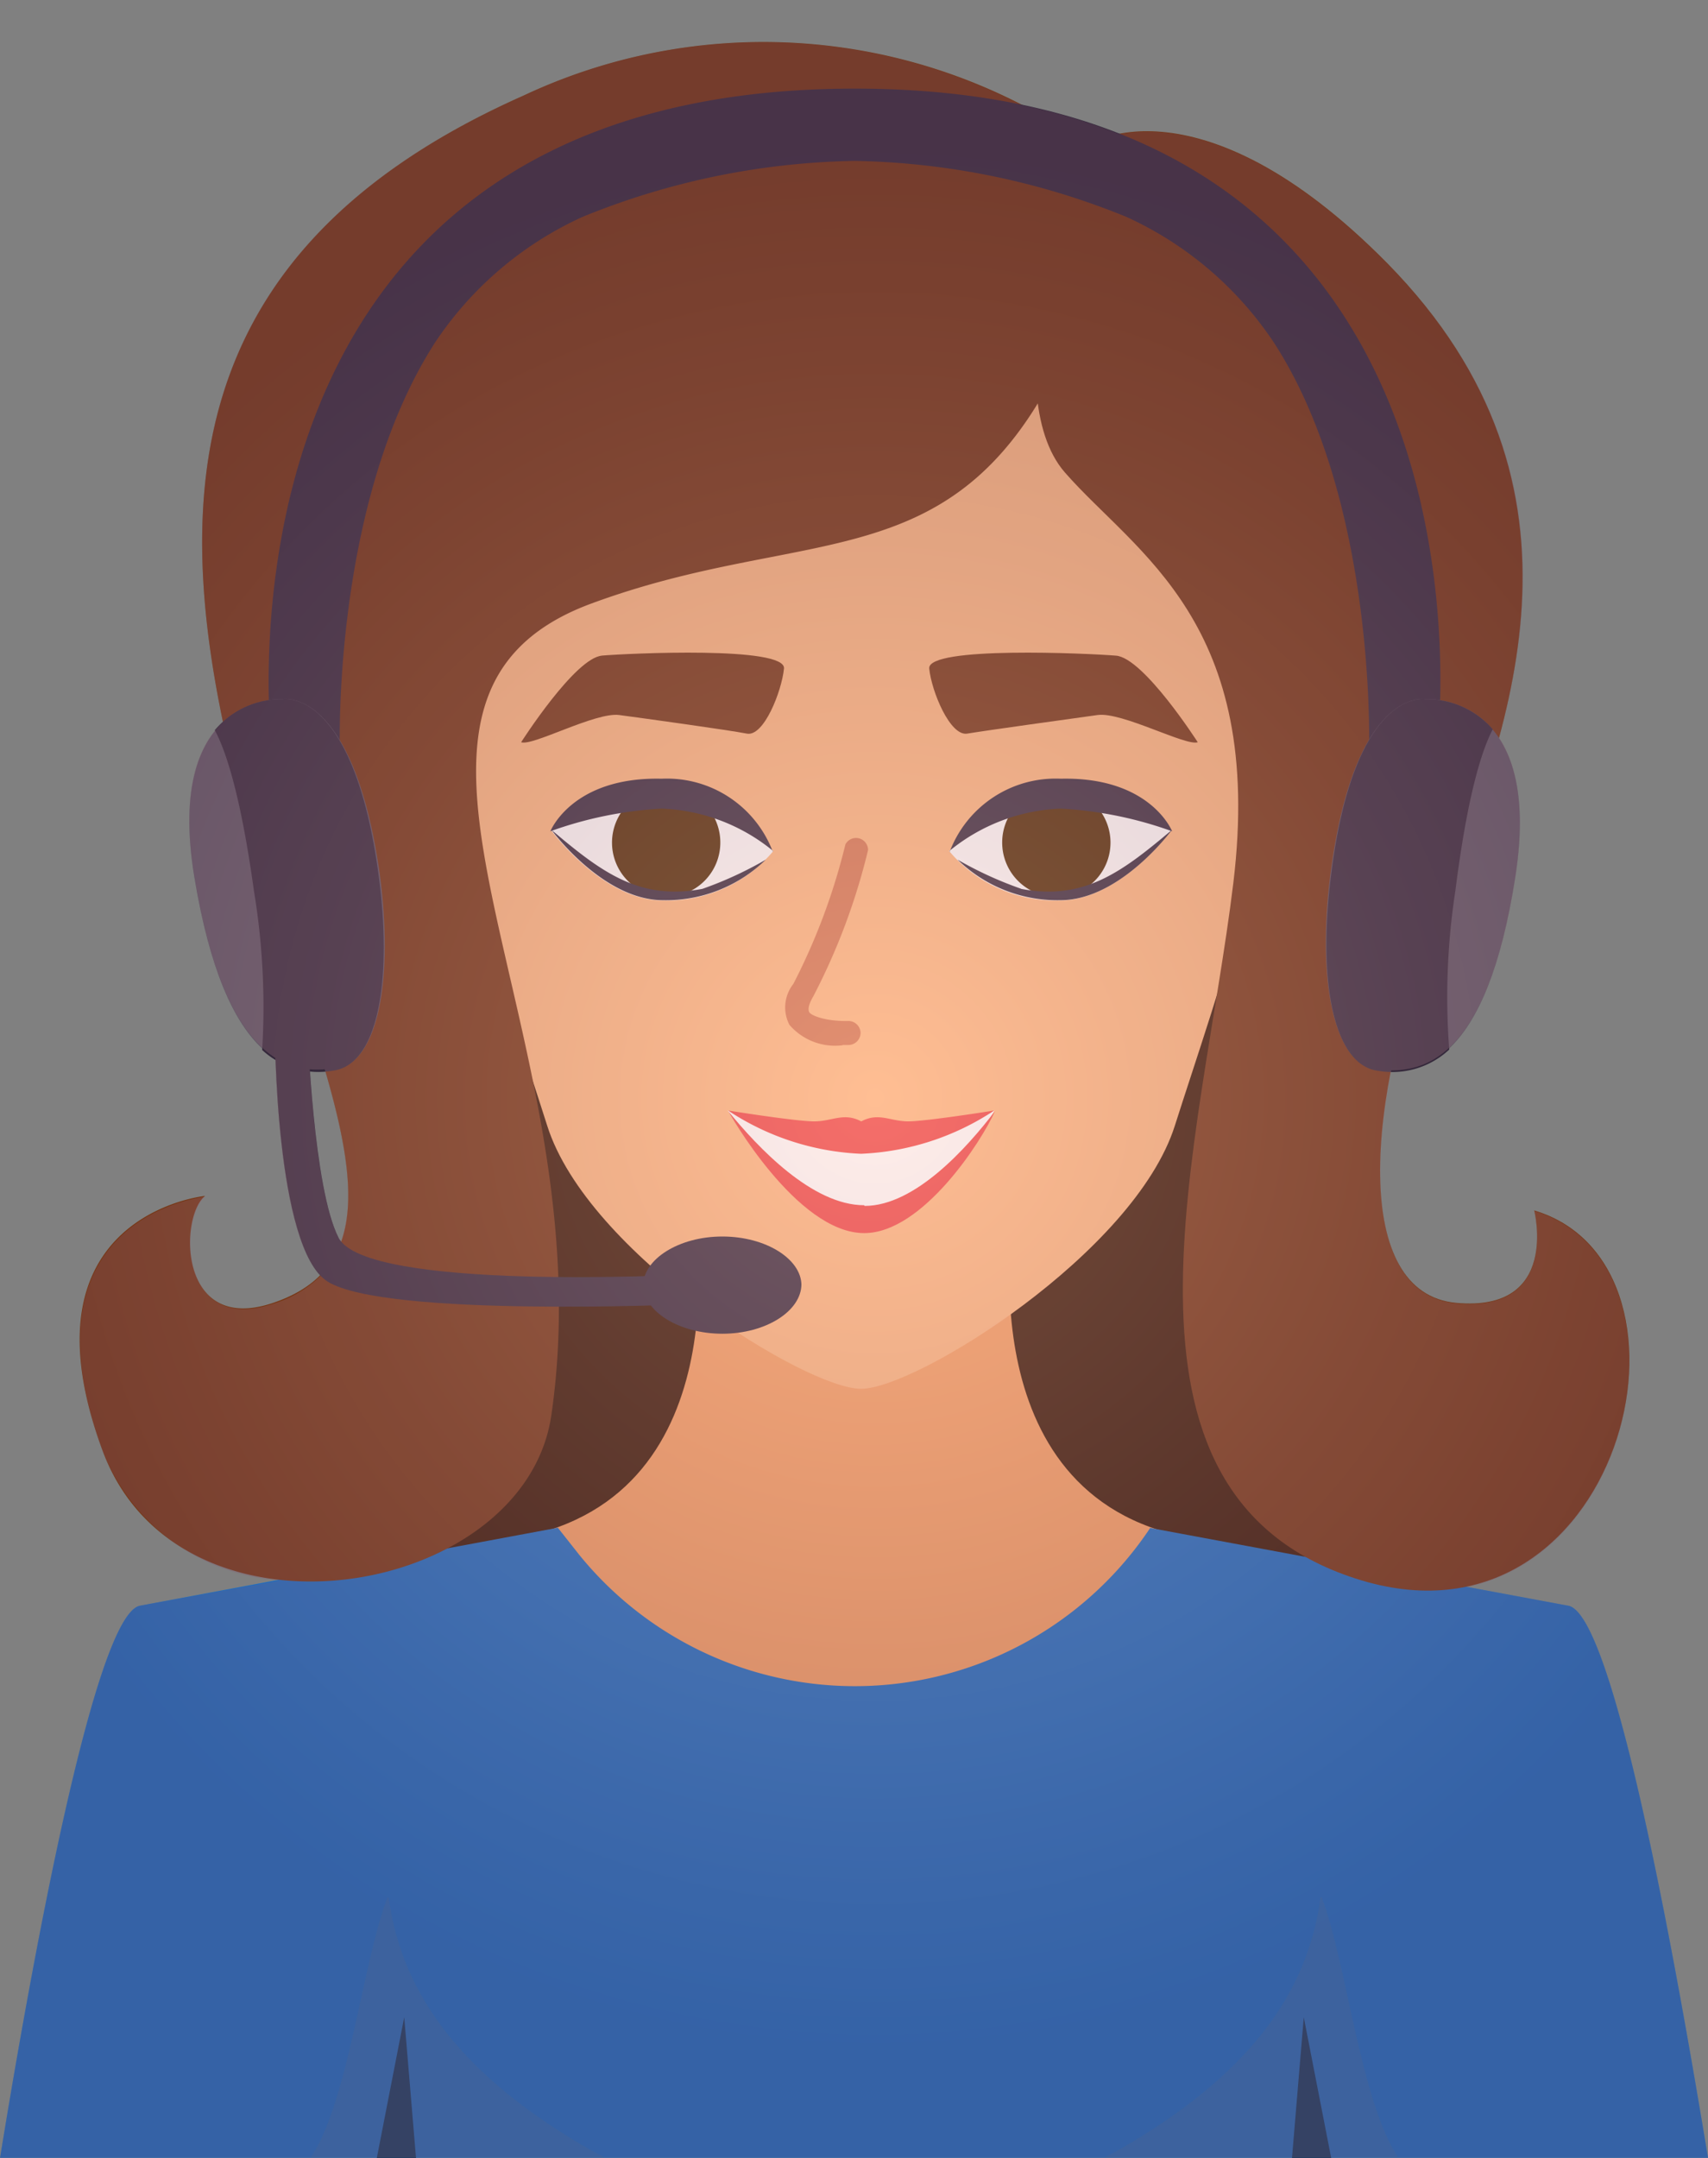 <svg xmlns="http://www.w3.org/2000/svg" xmlns:xlink="http://www.w3.org/1999/xlink" viewBox="0 0 75.38 95.22"><rect x="0" y="0" width="75.38" height="95.22" fill="#808080" stroke="none"/><defs><style>.cls-1{fill:none;}.cls-2{isolation:isolate;}.cls-3{clip-path:url(#clip-path);}.cls-4{fill:#361500;}.cls-5{fill:#f8a061;}.cls-6{fill:#176dc4;}.cls-7{fill:#ffb87f;}.cls-8{fill:#fff;}.cls-9{fill:#4d2700;}.cls-10{fill:#34283b;}.cls-11{fill:#d6774f;}.cls-12{fill:#753512;}.cls-13{fill:#f14543;}.cls-14{fill:#5d5463;}.cls-15,.cls-20{opacity:0.32;}.cls-15{mix-blend-mode:multiply;}.cls-16{clip-path:url(#clip-path-4);}.cls-17{fill:#3b6f9c;}.cls-18{clip-path:url(#clip-path-5);}.cls-19{fill:#173d63;}.cls-20{mix-blend-mode:overlay;}.cls-21{clip-path:url(#clip-path-7);}.cls-22{fill:url(#Безымянный_градиент_2);}</style><clipPath id="clip-path" transform="translate(0 1.85)"><rect class="cls-1" width="75.38" height="93.36"/></clipPath><clipPath id="clip-path-4" transform="translate(0 1.85)"><rect class="cls-1" x="13.71" y="81.87" width="12.95" height="11.49"/></clipPath><clipPath id="clip-path-5" transform="translate(0 1.85)"><rect class="cls-1" x="48.72" y="81.87" width="12.95" height="11.49"/></clipPath><clipPath id="clip-path-7" transform="translate(0 1.85)"><path class="cls-1" d="M69.21,69l-4.43-.82c7.81-1.69,9.81-14.53,2.93-16.6,0,0,1.15,4.5-3.44,4.08-3.3-.3-3.95-4.75-2.87-10.28,1.91,0,4.34-1.15,5.49-8.59.47-3.1,0-5-.73-6.1,1.8-6.6,1.94-13.94-4.94-20.91-5.39-5.47-9.51-6.15-11.81-5.71a26.69,26.69,0,0,0-4.34-1.29,24.82,24.82,0,0,0-22-.39C8.68,8.77,7.56,19.07,9.84,30a3.26,3.26,0,0,0-.31.33h0c-.91,1.08-1.53,3-.95,6.5.82,5,2.19,7.11,3.57,8,.08,2.48.43,8,2,9.61a5,5,0,0,1-2.08,1.23c-4.2,1.42-4.14-3.81-3-4.72,0,0-8.36.83-4.54,11.22a9,9,0,0,0,7.83,5.71L6.18,69c-2,.37-4.82,16-6.18,24.38H75.38C74,85,71.23,69.35,69.21,69M14.94,52.76c-.77-1.49-1.12-5.21-1.27-7.43a3.66,3.66,0,0,0,.66,0c.92,3.14,1.38,5.72.72,7.59a.82.82,0,0,1-.11-.17"/></clipPath><radialGradient id="Безымянный_градиент_2" cx="-165.52" cy="-56.49" r="1" gradientTransform="matrix(42.42, 0, 0, -42.42, 7059.94, -2347.84)" gradientUnits="userSpaceOnUse"><stop offset="0" stop-color="#ffc9bd"/><stop offset="0.16" stop-color="#e5b1ad"/><stop offset="0.56" stop-color="#a87b87"/><stop offset="0.85" stop-color="#82596f"/><stop offset="1" stop-color="#734c66"/></radialGradient></defs><g class="cls-2"><g id="Layer_1" data-name="Layer 1"><g class="cls-3"><g class="cls-3"><g class="cls-3"><path class="cls-4" d="M43.23,9.25S24.9,1.86,18.4,13.83s1.27,32.32-1.15,38.7S12,60.19,12,60.19s6.62,18.47,24.45,17.45,31.59-9.42,25.35-18.85,2.29-32.6.89-36.94S56.1,3.64,43.23,9.25" transform="translate(0 1.85)"/><path class="cls-5" d="M44.77,51.56l-7.08.5-7.08-.5S32.92,64.14,22.89,66c0,0,8.94,16.59,14.8,16.36C43.56,82.58,52.5,66,52.5,66c-10-1.85-7.73-14.43-7.73-14.43" transform="translate(0 1.85)"/><path class="cls-6" d="M75.38,93.36C74,85,71.23,69.35,69.21,69L50.76,65.57l-.12.18a15.66,15.66,0,0,1-25.08,1l-.94-1.19L6.18,69c-2,.37-4.82,16-6.18,24.38Z" transform="translate(0 1.85)"/><path class="cls-7" d="M38,13.13s-19.84-1.4-19.58,8.79,3.95,20.27,5.73,25.9S35.56,59.43,38,59.43s12.07-6,13.85-11.61,5.48-15.71,5.73-25.9S38,13.13,38,13.13" transform="translate(0 1.85)"/><path class="cls-8" d="M34.11,35.69a6.53,6.53,0,0,0-4.79-2.48,7.18,7.18,0,0,0-5,1.57s2.26,3.09,4.91,3.1a6.13,6.13,0,0,0,4.91-2.19" transform="translate(0 1.85)"/><path class="cls-9" d="M31.79,35.32a2.39,2.39,0,1,1-2.39-2.38,2.38,2.38,0,0,1,2.39,2.38" transform="translate(0 1.85)"/><path class="cls-10" d="M34.11,35.69a8.23,8.23,0,0,0-4.91-1.86,17.2,17.2,0,0,0-4.91,1s.95-2.41,4.91-2.32a5,5,0,0,1,4.91,3.23" transform="translate(0 1.85)"/><path class="cls-10" d="M31,37.37c-2.79.53-4.47-.75-6.66-2.6h0s2.26,3.09,4.91,3.1a6.32,6.32,0,0,0,4.55-1.79A16.39,16.39,0,0,1,31,37.37" transform="translate(0 1.85)"/><path class="cls-8" d="M41.91,35.69a6.53,6.53,0,0,1,4.79-2.48,7.18,7.18,0,0,1,5,1.57s-2.26,3.09-4.91,3.1a6.13,6.13,0,0,1-4.91-2.19" transform="translate(0 1.85)"/><path class="cls-9" d="M44.23,35.32a2.39,2.39,0,1,0,2.39-2.38,2.38,2.38,0,0,0-2.39,2.38" transform="translate(0 1.85)"/><path class="cls-10" d="M41.91,35.69a8.23,8.23,0,0,1,4.91-1.86,17.2,17.2,0,0,1,4.91,1s-.95-2.41-4.91-2.32a5,5,0,0,0-4.91,3.23" transform="translate(0 1.85)"/><path class="cls-10" d="M45.06,37.37c2.79.53,4.46-.75,6.66-2.6h0s-2.26,3.09-4.91,3.1a6.32,6.32,0,0,1-4.55-1.79,16.39,16.39,0,0,0,2.79,1.28" transform="translate(0 1.85)"/><path class="cls-11" d="M37.2,44.27a2.66,2.66,0,0,1-2.36-.9,1.67,1.67,0,0,1,.17-1.8,27.66,27.66,0,0,0,2.3-6.16.53.53,0,0,1,1,.25,28.26,28.26,0,0,1-2.42,6.46c-.19.32-.25.57-.17.7s.69.4,1.7.38a.54.54,0,0,1,.56.51.54.54,0,0,1-.52.55h-.3" transform="translate(0 1.85)"/><path class="cls-12" d="M26.57,27.08C25.38,27.17,23,30.9,23,30.9c.49.19,3.28-1.34,4.33-1.2s4.88.67,5.63.82,1.54-1.87,1.64-2.87-6.87-.67-8.07-.57" transform="translate(0 1.85)"/><path class="cls-12" d="M49.25,27.08c-1.22-.1-8.34-.43-8.24.57s.92,3,1.68,2.87,4.68-.67,5.75-.82,3.91,1.39,4.42,1.2c0,0-2.39-3.73-3.61-3.82" transform="translate(0 1.85)"/><path class="cls-8" d="M32.13,47.15a16.19,16.19,0,0,0,11.76,0S41,52.53,38.12,52.53s-6-5.38-6-5.38" transform="translate(0 1.85)"/><path class="cls-13" d="M38.14,51.33c-2.3,0-4.7-2.56-6-4.15l0,0s3,5.38,6,5.38c2.59,0,5.21-4.1,5.77-5.38-1.22,1.6-3.52,4.18-5.75,4.18" transform="translate(0 1.85)"/><path class="cls-13" d="M40.09,47.63c-.81,0-1.3-.41-2.08,0-.78-.41-1.27,0-2.08,0s-3.8-.48-3.8-.48A11.52,11.52,0,0,0,38,49.06a11.52,11.52,0,0,0,5.88-1.91s-3,.48-3.8.48" transform="translate(0 1.85)"/><path class="cls-12" d="M47.36,5.17S43.87,15.42,47,19s8.83,6.59,7.43,18.12S48.1,64,59.82,67.8,75.88,54,67.71,51.56c0,0,1.15,4.5-3.44,4.08s-4.07-8.84-.89-17S71,19.7,61.22,9.76c-8.3-8.41-13.58-5.5-13.86-4.59" transform="translate(0 1.85)"/><path class="cls-12" d="M49.63,5.78A24.88,24.88,0,0,0,23.1,2.37C7.6,9.25,7.47,20.64,10.4,32.45S19,53.3,12.05,55.64c-4.2,1.42-4.14-3.81-3-4.72,0,0-8.36.83-4.53,11.22,3.36,9.13,18.61,6.59,19.81-1.53,2.47-16.86-9.88-31.53,1.77-35.83s18.63.48,23.57-19" transform="translate(0 1.85)"/><path class="cls-10" d="M37.73,2.06C8.35,2.06,12,31.25,12,31.25h3s-.36-10.92,4.21-18a15.54,15.54,0,0,1,6.5-5.53,33.15,33.15,0,0,1,12-2.47,33.19,33.19,0,0,1,12,2.47,15.54,15.54,0,0,1,6.5,5.53c4.56,7,4.21,18,4.21,18h3S67.12,2.06,37.73,2.06" transform="translate(0 1.85)"/><path class="cls-14" d="M12.48,29s-5.26-.33-3.9,7.87,4.21,8.75,6.18,8.48,2.61-4.06,2-8.63C15.59,28.44,12.48,29,12.48,29" transform="translate(0 1.85)"/><path class="cls-10" d="M12.48,29a3.83,3.83,0,0,0-3,1.37c.5.93,1.15,2.91,1.73,7.11a31.31,31.31,0,0,1,.36,7,3.66,3.66,0,0,0,3.14.91c2-.27,2.61-4.06,2-8.63C15.59,28.44,12.48,29,12.48,29" transform="translate(0 1.85)"/><path class="cls-14" d="M62.88,29s5.27-.39,4,7.82-4.11,8.8-6.08,8.55-2.67-4-2.09-8.6C59.77,28.47,62.88,29,62.88,29" transform="translate(0 1.85)"/><path class="cls-10" d="M62.88,29a3.86,3.86,0,0,1,3,1.33c-.49.94-1.12,2.93-1.65,7.13a30.86,30.86,0,0,0-.27,7,3.67,3.67,0,0,1-3.13.94c-2-.24-2.67-4-2.09-8.6C59.77,28.47,62.88,29,62.88,29" transform="translate(0 1.85)"/><path class="cls-10" d="M12.13,43.58s0,9.66,2.33,11.12c2.56,1.59,15.83,1,15.83,1V54.39s-14.14.75-15.35-1.63c-1.12-2.19-1.36-9.18-1.36-9.18Z" transform="translate(0 1.85)"/><path class="cls-10" d="M35.37,54.81C35.37,56,33.8,57,31.88,57s-3.49-1-3.49-2.14,1.56-2.15,3.49-2.15,3.49,1,3.49,2.15" transform="translate(0 1.85)"/><g class="cls-15"><g class="cls-16"><path class="cls-17" d="M17.1,81.87c-1.09,2.83-1.72,9-3.39,11.49h13c-.27-.14-.55-.28-.8-.43-5.44-3.16-8.17-6.7-8.76-11.06" transform="translate(0 1.85)"/></g></g><g class="cls-15"><g class="cls-18"><path class="cls-17" d="M58.28,81.87c-.58,4.36-3.32,7.9-8.76,11.06-.25.15-.53.29-.8.43h13c-1.67-2.44-2.3-8.66-3.39-11.49" transform="translate(0 1.85)"/></g></g><polygon class="cls-19" points="18.36 95.22 17.84 89.01 16.63 95.22 18.36 95.22"/><polygon class="cls-19" points="58.75 95.22 57.54 89.01 57.02 95.22 58.75 95.22"/><g class="cls-20"><g class="cls-3"><g class="cls-21"><rect class="cls-22" width="75.38" height="95.22"/></g></g></g></g></g></g></g></g></svg>